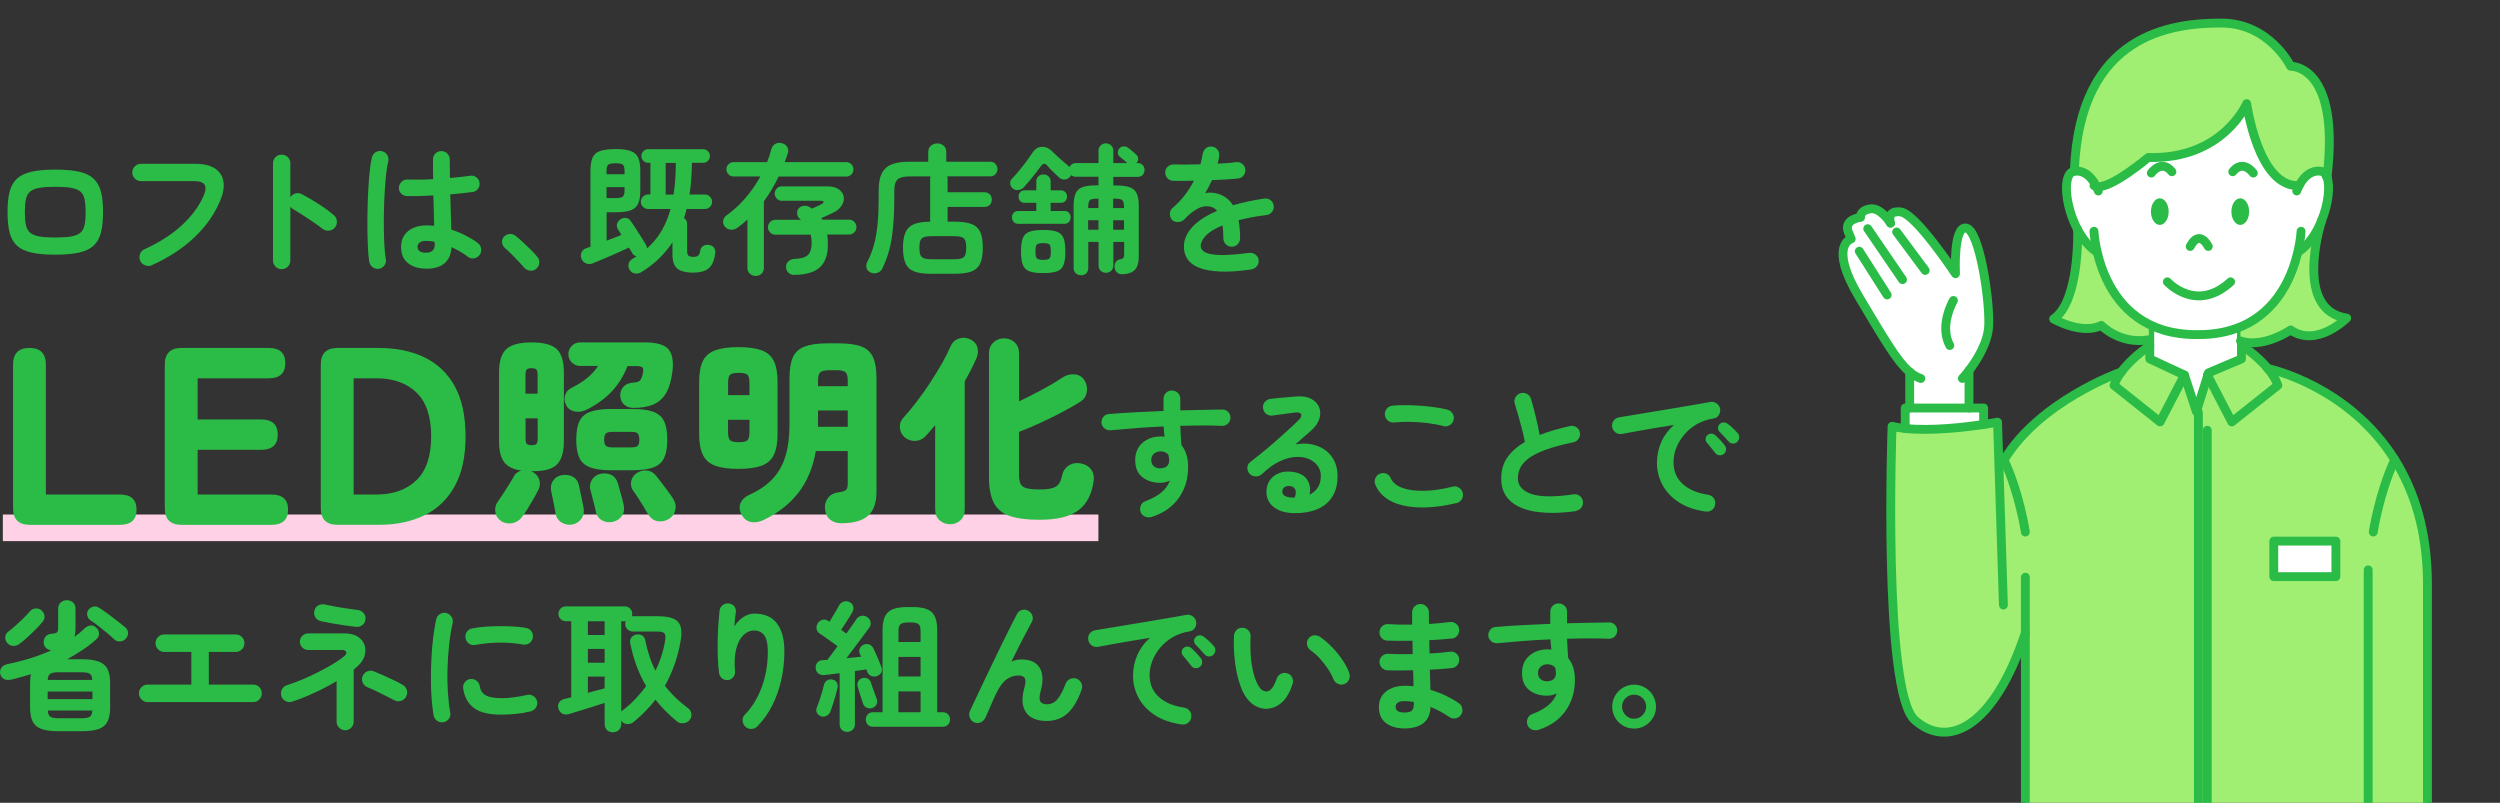 <?xml version="1.0" encoding="UTF-8"?><svg id="_レイヤー_2" xmlns="http://www.w3.org/2000/svg" xmlns:xlink="http://www.w3.org/1999/xlink" viewBox="0 0 563.64 181"><rect x="0" y="0" width="563.64" height="181" fill="#333333" stroke="none"/><defs><style>.cls-1,.cls-2{fill:none;}.cls-3{clip-path:url(#clippath);}.cls-4{fill:#fff;}.cls-5{fill:#ffd1e7;}.cls-6{fill:#a0ef73;}.cls-7{fill:#2bbc47;}.cls-2{stroke:#2bbc47;stroke-linecap:round;stroke-linejoin:round;stroke-width:2px;}</style><clipPath id="clippath"><rect class="cls-1" x="405.64" width="158" height="181"/></clipPath></defs><g id="_文字"><g class="cls-3"><path class="cls-6" d="m533.92,215.18h-38.73v-122.37l2.54-8.14,5.44,10.46,10.39-8.26c-.46-1.34-1.3-2.62-2.25-3.78.58.12,18.25,4,28.61,20.55,4.32,6.9,7.37,16.01,7.37,27.98v83.56h-13.37Z"/><path class="cls-6" d="m513.56,86.87l-10.39,8.26-5.44-10.46.19-.61,7.43-3.14v-2.97h.14s3.33,2.15,5.81,5.14h0c.95,1.16,1.79,2.44,2.25,3.78Z"/><path class="cls-4" d="m497.73,84.67l-2.54,8.14-2.69-8.25-7.82-3.64v-8.48c2.73,1.24,6.02,2,10,2h.51c2.76,0,5.2-.36,7.34-1,1-.3,1.93-.66,2.81-1.07h.01v8.55l-7.43,3.14-.19.61Z"/><path class="cls-6" d="m451.82,103.71c7.99-13.23,25.86-19.64,26.44-19.84-.69.94-1.28,1.95-1.64,3l10.38,8.26,5.5-10.57,2.69,8.25v122.37h-38.56v-72.49c-7.26,21.79-17.67,26.09-24.93,19.65-7.27-6.44-5.12-66.22-5.12-66.22.91.22,1.9.37,2.96.48,5.85.62,13.47-.28,17.68-.9,1.93-.28,3.14-.51,3.14-.51l.31,9.81h.42c.23-.44.48-.87.73-1.29Z"/><path class="cls-6" d="m492.5,84.56l-5.5,10.57-10.38-8.26c.36-1.05.95-2.06,1.64-3h.01c2.5-3.4,6.41-5.92,6.41-5.92v2.97l7.82,3.64Z"/><path class="cls-4" d="m443.92,83.53v8.46h-13.37v-8.12c-2.91-2.45-5.86-7.63-11.36-16.82-7.04-11.78-1.82-13.18-1.82-13.18l-.71-1.68c-.94-2.78,2.82-3.19,2.82-3.19,0,0-.32-1.46,2.11-1.9,2.28-.41,4.39,2.8,4.63,3.18-.1-.33-.86-2.9,2.33-2.49,3.41.44,12.33,13.92,12.33,13.92,0,0-.55-10.84,2.42-10.29s5.29,15.96,5.07,21.91c-.15,3.96-2.74,7.97-4.45,10.2Z"/><path class="cls-4" d="m447.22,91.99v3.71c-4.21.62-11.83,1.52-17.68.9v-4.61h17.68Z"/><polyline class="cls-2" points="484.68 72.38 484.68 72.44 484.68 77.95 484.68 80.92 492.5 84.56 495.19 92.81 497.73 84.67 497.92 84.06 505.35 80.92 505.35 77.95 505.35 72.38"/><path class="cls-2" d="m426.24,50.32s0-.01-.02-.04c-.24-.38-2.35-3.59-4.63-3.18-2.43.44-2.11,1.9-2.11,1.9,0,0-3.76.41-2.82,3.19l.71,1.68s-5.22,1.4,1.82,13.18c5.5,9.19,8.45,14.37,11.36,16.82.82.69,1.64,1.17,2.51,1.46"/><path class="cls-2" d="m442.42,85.33s.64-.68,1.5-1.8c1.71-2.23,4.3-6.24,4.45-10.2.22-5.95-2.1-21.36-5.07-21.91s-2.42,10.29-2.42,10.29c0,0-8.92-13.48-12.33-13.92-3.19-.41-2.43,2.16-2.33,2.49"/><path class="cls-2" d="m440.41,67.74s-3.3,5.62-.82,10.16"/><line class="cls-2" x1="427.61" y1="52.3" x2="434.05" y2="60.97"/><line class="cls-2" x1="421.09" y1="51.56" x2="428.93" y2="63.04"/><line class="cls-2" x1="419.19" y1="56.64" x2="425.47" y2="66.5"/><path class="cls-2" d="m478.26,83.87c-.69.94-1.28,1.95-1.64,3l10.38,8.26,5.5-10.57"/><path class="cls-2" d="m484.68,77.95s-3.91,2.52-6.41,5.91"/><path class="cls-2" d="m511.31,83.09c.95,1.16,1.79,2.44,2.25,3.78l-10.39,8.26-5.44-10.46-.06-.11"/><path class="cls-2" d="m505.49,77.95s3.33,2.15,5.81,5.14"/><path class="cls-2" d="m478.27,83.86h-.01c-.58.21-18.45,6.62-26.44,19.85-.25.42-.5.85-.73,1.28"/><path class="cls-2" d="m451.68,136.41l-1.01-31.41-.31-9.81s-1.21.23-3.14.51c-4.21.62-11.83,1.52-17.68.9-1.06-.11-2.05-.26-2.96-.48,0,0-2.15,59.78,5.12,66.22,7.26,6.44,17.67,2.14,24.93-19.65"/><line class="cls-2" x1="533.92" y1="215.18" x2="533.92" y2="128.48"/><polyline class="cls-2" points="456.63 130.13 456.63 142.69 456.63 215.18 495.19 215.18 531.61 215.18"/><path class="cls-2" d="m511.3,83.09h0c.58.12,18.25,4,28.61,20.55,4.32,6.9,7.37,16.01,7.37,27.98v83.56h-15.68"/><polyline class="cls-2" points="429.54 96.6 429.54 91.99 430.55 91.99 443.92 91.99 447.22 91.99 447.22 95.7"/><line class="cls-2" x1="443.92" y1="83.53" x2="443.92" y2="91.99"/><polyline class="cls-2" points="430.55 83.86 430.55 83.87 430.55 91.99"/><line class="cls-2" x1="495.64" y1="93" x2="495.64" y2="215"/><line class="cls-2" x1="497.64" y1="211" x2="497.64" y2="97"/><path class="cls-2" d="m535.07,119.95s1.33-8.83,4.85-16.31"/><path class="cls-2" d="m456.63,119.95s-1.31-8.77-4.81-16.24c-.01-.02-.02-.05-.03-.07"/><rect class="cls-4" x="512.59" y="122.15" width="14.13" height="8.26"/><rect class="cls-2" x="512.64" y="122" width="14" height="8"/><path class="cls-6" d="m516.44,14.94s11.25-.48,8.2,25.03c-.29-.78-.77-1.28-1.44-1.37-1.07-.14-1.96.16-2.7.66-.72.49-1.28,1.17-1.71,1.82-.17.26-.32.51-.44.75-9.23.54-11.82-18.47-11.82-18.47,0,0-5.33,12.64-22.19,12.14,0,0-8.47,7.18-11.69,6.56-.14-.29-.33-.63-.55-.98-.4-.6-.91-1.23-1.56-1.71-.52-.39-1.13-.68-1.83-.77-.33-.04-.67-.05-1.03,0,1.11-31.25,22.34-33.4,33.15-33.4s15.61,9.74,15.61,9.74Z"/><path class="cls-4" d="m472.65,42.06c3.22.62,11.69-6.56,11.69-6.56,16.86.5,22.19-12.14,22.19-12.14,0,0,2.59,19.01,11.82,18.47.12-.24.27-.49.44-.75.43-.65.99-1.33,1.71-1.82.74-.5,1.63-.8,2.7-.66.67.09,1.15.59,1.44,1.37h0c.76,2.05.29,6.01-1.2,9.7,0,0-.01.02-.02.06-1.16,2.87-2.94,5.57-5.23,7.05l-.12-.03c-1.11,4.83-3.96,12.23-11.2,16.11-.38.2-.77.4-1.17.58-.21.1-.43.19-.65.27-2.6,1.08-5.69,1.73-9.36,1.73h-.5c-2.76,0-5.2-.36-7.34-1-1-.3-1.94-.65-2.82-1.07-.16-.07-.31-.15-.46-.23-7.64-3.77-10.6-11.43-11.76-16.38l-.1.02c-1.74-1.12-3.18-2.94-4.29-5.01h0c-2.95-5.54-3.48-12.81-.74-13.17.36-.05.7-.04,1.03,0,.7.09,1.31.38,1.83.77.65.48,1.16,1.11,1.56,1.71.22.35.41.69.55.98Z"/><path class="cls-6" d="m523.42,49.73c-.39,1.24-6.21,20.24,5.65,21.98,0,0-6.75,6.79-12.63,2.68,0,0-6.17,4.23-11.31,2.48v-2.97l-.08-.19c.22-.08.44-.17.65-.27.4-.18.79-.38,1.17-.58,7.24-3.88,10.09-11.28,11.2-16.11l.12.03c2.29-1.48,4.07-4.18,5.23-7.05Z"/><ellipse class="cls-7" cx="505.08" cy="47.71" rx="2" ry="3"/><ellipse class="cls-7" cx="486.94" cy="47.71" rx="2" ry="3"/><path class="cls-6" d="m484.57,73.14l-.11.23v3.25h-.12c-6.42,1.07-10.59-3.25-10.59-3.25-4.46,2.2-10.74-1.46-10.74-1.46,5.85-3.98,5.42-19.66,5.41-20.14,1.11,2.07,2.55,3.89,4.29,5.01l.1-.02c1.16,4.95,4.12,12.61,11.76,16.38Z"/><path class="cls-2" d="m523.42,49.73c-1.16,2.87-2.94,5.57-5.23,7.05"/><path class="cls-2" d="m524.64,39.98c.76,2.04.29,6-1.2,9.69"/><path class="cls-2" d="m517.81,43.06s.17-.53.54-1.23c.12-.24.27-.49.44-.75.43-.65.99-1.33,1.71-1.82.74-.5,1.63-.8,2.7-.66.67.09,1.15.59,1.44,1.37"/><path class="cls-2" d="m518.79,52.14s-.08,1.9-.72,4.61c-1.11,4.83-3.96,12.23-11.2,16.11-.38.2-.77.4-1.17.58-.21.1-.43.19-.65.27-2.6,1.08-5.69,1.73-9.36,1.73"/><path class="cls-2" d="m468.42,51.77c1.11,2.07,2.55,3.89,4.29,5.01"/><path class="cls-2" d="m473.08,43.06s-.14-.42-.43-1c-.14-.29-.33-.63-.55-.98-.4-.6-.91-1.23-1.56-1.71-.52-.39-1.13-.68-1.83-.77-.33-.04-.67-.05-1.03,0-2.74.36-2.21,7.63.74,13.16"/><path class="cls-2" d="m472.1,52.14s.07,1.9.71,4.61h0c1.16,4.96,4.12,12.62,11.76,16.39.15.08.3.16.46.23.88.42,1.82.77,2.82,1.07,2.14.64,4.58,1,7.34,1"/><path class="cls-2" d="m508.02,39.02s-2.28-3.24-4.64-.3"/><path class="cls-2" d="m485.03,39.02s2.28-3.24,4.64-.3"/><path class="cls-2" d="m497.87,55.57s-1.97-4.04-4.08,0"/><path class="cls-2" d="m524.64,39.98h0c3.05-25.52-8.2-25.04-8.2-25.04,0,0-4.79-9.74-15.61-9.74s-32.04,2.15-33.15,33.4"/><path class="cls-2" d="m523.44,49.67s-.01.02-.02.06c-.39,1.24-6.21,20.24,5.65,21.98,0,0-6.75,6.79-12.63,2.68,0,0-6.17,4.23-11.31,2.48"/><path class="cls-2" d="m468.42,51.76h0c.01.49.44,16.17-5.41,20.15,0,0,6.28,3.66,10.74,1.46,0,0,4.17,4.32,10.59,3.25"/><path class="cls-2" d="m518.35,41.83c-9.23.54-11.82-18.47-11.82-18.47,0,0-5.33,12.64-22.19,12.14,0,0-8.47,7.18-11.69,6.56-.21-.04-.39-.11-.55-.22"/><path class="cls-2" d="m488.64,63.54s6.47,7.14,14.26,0"/></g><rect class="cls-5" x=".64" y="116" width="247" height="6"/><path class="cls-7" d="m12.46,57.42c-2.18,0-3.97-.16-5.38-.48-1.41-.32-2.5-.85-3.29-1.59-.78-.74-1.33-1.73-1.63-2.95-.31-1.23-.46-2.75-.46-4.57s.15-3.34.46-4.57c.31-1.23.85-2.21,1.63-2.95.78-.74,1.88-1.27,3.29-1.59,1.41-.32,3.2-.48,5.38-.48s4,.16,5.4.48c1.4.32,2.49.85,3.27,1.59.78.74,1.33,1.73,1.64,2.95.31,1.23.46,2.75.46,4.57s-.15,3.34-.46,4.57c-.31,1.23-.85,2.21-1.64,2.95-.78.74-1.87,1.27-3.27,1.59-1.4.32-3.2.48-5.4.48Zm0-3.87c1.5,0,2.7-.08,3.6-.24.9-.16,1.59-.44,2.06-.84.48-.4.79-.98.95-1.73.16-.75.24-1.72.24-2.91s-.08-2.15-.24-2.91c-.16-.75-.48-1.33-.95-1.73-.48-.4-1.16-.68-2.06-.84-.9-.16-2.1-.24-3.6-.24s-2.68.08-3.59.24-1.6.44-2.08.84c-.48.4-.79.98-.95,1.73-.16.75-.24,1.72-.24,2.91s.08,2.15.24,2.91c.16.75.48,1.33.95,1.73.48.4,1.17.68,2.08.84s2.11.24,3.59.24Z"/><path class="cls-7" d="m34.24,59.8c-.49.21-.99.22-1.51.02-.52-.2-.89-.54-1.13-1.03-.21-.49-.22-.99-.03-1.51.19-.52.53-.88,1.02-1.1,3.32-1.5,6.12-3.29,8.38-5.37,2.26-2.07,3.93-4.33,4.98-6.76.44-1.04.51-1.83.19-2.38-.32-.55-1.1-.83-2.35-.83h-12c-.53,0-.99-.19-1.38-.57-.39-.38-.59-.84-.59-1.37s.2-1.02.59-1.4c.39-.38.85-.57,1.38-.57h12.19c1.93,0,3.42.35,4.49,1.06,1.07.71,1.7,1.69,1.91,2.95s-.06,2.73-.78,4.4c-1.25,2.98-3.18,5.72-5.79,8.19-2.62,2.48-5.81,4.56-9.57,6.25Z"/><path class="cls-7" d="m63.49,60.69c-.53,0-.98-.19-1.37-.57-.38-.38-.57-.84-.57-1.37v-21.94c0-.55.19-1.01.57-1.38.38-.37.84-.56,1.37-.56s1.02.19,1.4.56c.38.37.57.83.57,1.38v7.65c.27-.42.66-.7,1.14-.84.49-.14.96-.09,1.43.14,1.25.66,2.52,1.41,3.83,2.25s2.43,1.67,3.38,2.48c.42.34.66.79.71,1.35.05.56-.1,1.05-.46,1.48-.34.4-.78.63-1.33.68-.55.05-1.04-.09-1.46-.43-.59-.47-1.28-.96-2.05-1.49-.77-.53-1.55-1.04-2.32-1.54-.77-.5-1.48-.93-2.11-1.29-.34-.19-.59-.42-.76-.7v12.19c0,.53-.19.98-.57,1.37-.38.38-.85.57-1.4.57Z"/><path class="cls-7" d="m85.48,60.59c-.53.08-1.01-.02-1.43-.32-.42-.3-.69-.7-.79-1.21-.13-.7-.22-1.65-.29-2.86-.06-1.21-.11-2.56-.13-4.06-.02-1.5-.02-3.06.02-4.68.03-1.62.09-3.2.17-4.73.08-1.53.2-2.93.33-4.19s.3-2.28.49-3.06c.13-.51.41-.9.86-1.17.44-.27.92-.35,1.43-.22s.9.41,1.17.86.35.92.22,1.43c-.19.78-.35,1.77-.48,2.95s-.23,2.48-.32,3.89c-.08,1.41-.14,2.85-.17,4.33-.03,1.48-.04,2.92-.02,4.3.02,1.39.07,2.65.14,3.78.07,1.13.17,2.06.3,2.78.11.51,0,.97-.3,1.4s-.71.69-1.22.79Zm10.57-.03c-1.69,0-3.05-.42-4.08-1.25-1.03-.84-1.54-2.04-1.54-3.6s.51-2.69,1.54-3.57c1.03-.88,2.44-1.32,4.24-1.32.55,0,1.11.03,1.68.1-.02-.99-.05-2.08-.08-3.25-.03-1.17-.07-2.38-.11-3.6-1.12.06-2.21.11-3.25.13-1.05.02-1.95.02-2.71,0-.53-.02-.97-.22-1.32-.59-.35-.37-.51-.82-.49-1.35.04-.51.25-.94.62-1.29.37-.35.81-.51,1.32-.49.74.02,1.61.03,2.62.02,1-.01,2.06-.05,3.16-.11-.02-.8-.03-1.58-.03-2.32v-2.1c0-.53.18-.98.54-1.35.36-.37.8-.56,1.33-.56s1,.19,1.37.56c.36.37.54.82.54,1.35,0,.66,0,1.33.02,2.03,0,.7.02,1.41.02,2.13.93-.08,1.78-.17,2.56-.25.77-.08,1.42-.17,1.95-.25.51-.11.97,0,1.4.3.42.31.68.71.76,1.22.08.51-.03.97-.33,1.4s-.71.67-1.22.73c-.59.08-1.33.17-2.21.27-.88.1-1.83.19-2.84.27.04,1.48.08,2.91.13,4.29.04,1.38.07,2.59.1,3.65,1.16.38,2.26.84,3.29,1.37,1.03.53,1.92,1.08,2.68,1.65.42.32.68.74.76,1.25.08.52-.02.99-.32,1.41-.3.42-.7.69-1.22.79-.52.11-.99,0-1.41-.32-.53-.4-1.11-.79-1.75-1.17-.64-.38-1.29-.72-1.97-1.02-.21,3.24-2.12,4.86-5.72,4.86Zm0-3.59c1.31,0,1.97-.62,1.97-1.87,0-.06,0-.15-.02-.25-.01-.11-.02-.22-.02-.35-.63-.13-1.28-.19-1.94-.19s-1.14.13-1.44.38c-.31.25-.46.58-.46.98s.15.72.45.95c.3.23.78.35,1.46.35Z"/><path class="cls-7" d="m120.91,60.59c-.4.34-.87.48-1.4.43-.53-.05-.97-.28-1.33-.68-.32-.38-.74-.85-1.27-1.41-.53-.56-1.08-1.12-1.64-1.68-.56-.56-1.05-1.02-1.48-1.38-.34-.32-.54-.72-.59-1.22-.05-.5.09-.93.43-1.29.36-.36.78-.56,1.25-.6.48-.04.92.08,1.32.38.46.36,1.01.83,1.63,1.4.62.57,1.24,1.16,1.84,1.76.6.6,1.08,1.13,1.44,1.57.36.4.52.87.48,1.4-.04.53-.28.97-.7,1.33Z"/><path class="cls-7" d="m156.34,61.48c-1.61,0-2.8-.29-3.57-.87-.77-.58-1.16-1.66-1.16-3.22v-2.76c-1.71,2.62-4,4.84-6.86,6.64-.47.3-.95.43-1.46.4-.51-.03-.94-.29-1.3-.78-.28-.4-.37-.86-.27-1.37.1-.51.4-.9.9-1.17.15-.11.3-.2.45-.29.15-.08.3-.17.44-.25-.47-.15-.8-.42-1.02-.83-.08-.15-.19-.32-.3-.52-.12-.2-.25-.42-.4-.65-.53.25-1.15.55-1.87.87-.72.33-1.47.66-2.25,1-.78.34-1.54.66-2.25.95-.72.3-1.33.55-1.84.76-.49.19-.97.19-1.44,0-.48-.19-.83-.55-1.06-1.08-.19-.51-.17-.99.05-1.44.22-.45.59-.77,1.1-.94.28-.11.57-.2.89-.29v-17.08c0-1.31.16-2.32.48-3.03.32-.71.89-1.21,1.71-1.49.83-.29,1.99-.43,3.49-.43s2.56.14,3.37.43c.8.29,1.37.78,1.7,1.49.33.71.49,1.72.49,3.03v4.38c0,1.25-.16,2.23-.48,2.95-.32.72-.88,1.23-1.68,1.52-.81.3-1.93.44-3.37.44h-2.06v6.41c.61-.23,1.21-.46,1.78-.68.57-.22,1.09-.43,1.56-.62-.15-.23-.29-.46-.41-.67-.13-.21-.24-.39-.35-.54-.25-.4-.33-.81-.24-1.24.1-.42.34-.77.75-1.05.42-.27.85-.38,1.29-.32s.79.3,1.06.7c.19.25.44.62.76,1.11.32.49.65,1.01,1,1.56.35.55.68,1.06.98,1.54.31.48.53.85.68,1.13.08.15.14.29.17.43.03.14.06.27.08.4,1.35-1.21,2.46-2.56,3.32-4.05.86-1.49,1.52-3.11,1.98-4.84h-5.05c-.44,0-.83-.16-1.16-.48s-.49-.7-.49-1.14.16-.86.49-1.17.71-.48,1.16-.48h.51v-7.14h-.48c-.42,0-.79-.15-1.1-.44-.31-.3-.46-.66-.46-1.08s.15-.79.46-1.1c.31-.31.67-.46,1.1-.46h12.35c.42,0,.79.15,1.09.46.31.31.46.67.46,1.1s-.15.78-.46,1.08c-.31.3-.67.44-1.09.44h-2.51c-.02,1.29-.08,2.53-.16,3.71s-.21,2.33-.38,3.43h3.43c.46,0,.86.16,1.17.48.32.32.48.71.48,1.17s-.16.83-.48,1.14c-.32.32-.71.48-1.17.48h-4.1c-.15.66-.34,1.33-.57,2.03.46.3.7.75.7,1.37v6.19c0,.47.11.78.32.95.21.17.59.25,1.14.25.47,0,.81-.1,1.03-.29.22-.19.39-.6.49-1.24.08-.42.33-.75.75-.98.41-.23.88-.27,1.41-.13.47.11.8.34,1,.71.2.37.26.8.17,1.29-.23,1.59-.75,2.68-1.54,3.29-.79.6-1.91.9-3.35.9Zm-19.59-22.19h4.06v-.73c0-.74-.13-1.22-.38-1.43-.25-.21-.8-.32-1.65-.32s-1.4.11-1.65.32c-.25.21-.38.69-.38,1.43v.73Zm0,5.37h2.06c.85,0,1.39-.12,1.64-.36.24-.24.36-.69.36-1.35v-.76h-4.06v2.48Zm13.33-.79h1.78c.17-1.12.3-2.28.38-3.46.08-1.19.13-2.41.13-3.68h-2.29v7.14Z"/><path class="cls-7" d="m170.35,62.21c-.51,0-.94-.17-1.3-.51-.36-.34-.54-.78-.54-1.33v-10.89c-.34.34-.7.66-1.08.97-.38.31-.77.61-1.17.9-.45.32-.93.47-1.46.44s-.98-.25-1.37-.7c-.34-.4-.47-.85-.38-1.35.08-.5.36-.92.83-1.25,1.57-1.12,2.99-2.43,4.25-3.92s2.37-3.08,3.3-4.78h-6.07c-.42,0-.79-.16-1.11-.48s-.48-.7-.48-1.14.16-.83.48-1.14.69-.48,1.11-.48h7.59c.38-.93.7-1.9.95-2.92.17-.57.49-.98.95-1.22.47-.24.96-.28,1.49-.11.53.15.92.43,1.16.86.24.42.28.89.11,1.4-.11.34-.22.67-.33,1-.12.33-.24.66-.37,1h13.91c.44,0,.82.16,1.13.48.31.32.46.7.46,1.14s-.15.83-.46,1.14c-.31.32-.68.48-1.13.48h-15.27c-.97,2.03-2.08,3.9-3.33,5.59v14.99c0,.55-.18.99-.54,1.33-.36.34-.8.51-1.33.51Zm8.73-.22c-.53,0-.97-.17-1.33-.52-.36-.35-.54-.79-.54-1.32,0-.47.18-.87.54-1.22.36-.35.81-.53,1.37-.56,1.4-.04,2.39-.32,2.98-.84.59-.52.89-1.46.89-2.81,0-.34-.02-.66-.06-.95-.04-.3-.1-.58-.16-.86h-7.94c-.46,0-.86-.16-1.19-.49s-.49-.73-.49-1.19.16-.86.49-1.19.73-.49,1.19-.49h5.75s-.1-.09-.16-.14c-.06-.05-.12-.1-.16-.14-.3-.25-.48-.61-.54-1.06-.06-.46.04-.85.32-1.19.3-.36.68-.57,1.16-.62.48-.05.93.05,1.35.3.11.06.2.12.29.17.08.05.17.11.25.17.38-.17.77-.35,1.16-.54s.71-.35.97-.48c.32-.17.47-.34.45-.51-.02-.17-.21-.25-.57-.25h-8.89c-.42,0-.79-.16-1.09-.49-.31-.33-.46-.7-.46-1.13s.15-.8.46-1.13c.31-.33.67-.49,1.09-.49h10.26c1.14,0,2.03.23,2.67.68.63.46,1,1.03,1.09,1.71.1.69-.09,1.38-.56,2.06-.47.69-1.23,1.25-2.29,1.7-.4.19-.78.37-1.13.52-.35.16-.7.32-1.06.49.04.06.08.12.11.17.03.05.06.11.08.17h6.03c.47,0,.86.16,1.19.49s.49.73.49,1.19-.16.86-.49,1.19-.73.49-1.19.49h-4.92c.06.34.11.7.13,1.08.02.38.03.78.03,1.21,0,2.33-.62,4.04-1.86,5.14-1.24,1.1-3.14,1.65-5.7,1.65Z"/><path class="cls-7" d="m209.87,61.73c-1.57,0-2.81-.17-3.73-.52s-1.58-.95-1.97-1.81c-.39-.86-.59-2.04-.59-3.54s.2-2.68.59-3.52c.39-.85,1.03-1.45,1.92-1.81.89-.36,2.1-.54,3.62-.54v-9.68c0-.11,0-.2.02-.29.01-.08.03-.17.05-.25h-4.67c-1.31,0-2.22.23-2.73.68-.51.46-.76,1.31-.76,2.56v1.81c0,3.26-.18,6.14-.54,8.65-.36,2.51-1.08,4.86-2.16,7.06-.23.49-.6.81-1.11.98-.51.17-1.01.15-1.49-.06-.51-.21-.83-.56-.95-1.03-.13-.48-.07-.94.16-1.38.66-1.25,1.17-2.57,1.54-3.95.37-1.39.63-2.93.79-4.62.16-1.69.24-3.6.24-5.72v-1.78c0-1.59.22-2.86.67-3.81.44-.95,1.17-1.64,2.17-2.06,1.01-.42,2.33-.64,3.99-.64h4.35v-2.19c0-.61.21-1.09.62-1.43.41-.34.88-.51,1.41-.51s1.03.17,1.43.51c.4.34.6.82.6,1.43v2.19h9.88c.51,0,.91.16,1.21.49.3.33.45.71.45,1.16s-.15.83-.45,1.16c-.3.33-.7.49-1.21.49h-9.65c.02.08.04.17.05.25,0,.08.02.18.02.29v3.05h8.32c.51,0,.91.16,1.21.48.3.32.44.71.44,1.17s-.15.86-.44,1.17c-.3.32-.7.48-1.21.48h-8.32v3.33h1.65c1.57,0,2.81.17,3.73.52s1.58.95,1.97,1.79c.39.85.59,2.03.59,3.56s-.2,2.68-.59,3.54c-.39.86-1.05,1.46-1.97,1.81s-2.17.52-3.73.52h-5.4Zm.38-3.27h4.64c.8,0,1.42-.06,1.84-.19s.71-.38.87-.75c.16-.37.24-.93.24-1.67s-.08-1.3-.24-1.67c-.16-.37-.45-.62-.87-.75s-1.04-.19-1.84-.19h-4.64c-.78,0-1.39.06-1.83.19-.43.13-.73.38-.89.75-.16.37-.24.93-.24,1.67s.08,1.3.24,1.67c.16.37.45.62.89.75.43.13,1.04.19,1.83.19Z"/><path class="cls-7" d="m243.71,62.05c-.47,0-.86-.15-1.17-.44-.32-.3-.48-.7-.48-1.21v-13.91c0-1.25.15-2.21.45-2.89.3-.68.82-1.15,1.57-1.41.75-.26,1.78-.4,3.1-.4h.48v-1.94h-5.11c-.47,0-.83-.13-1.08-.38-.06.15-.15.29-.25.41-.3.36-.69.56-1.17.59-.49.03-.91-.12-1.27-.46-.34-.32-.78-.73-1.32-1.25-.54-.52-.96-.96-1.25-1.32-.28-.34-.54-.51-.78-.52-.24-.01-.49.16-.75.52-.3.42-.68.94-1.14,1.54s-.95,1.2-1.44,1.79c-.5.59-.94,1.09-1.32,1.49-.34.34-.76.54-1.25.59-.5.05-.93-.09-1.29-.43-.3-.3-.46-.65-.49-1.06-.03-.41.1-.77.4-1.06.49-.51,1.02-1.11,1.6-1.81.58-.7,1.14-1.41,1.68-2.14.54-.73,1-1.38,1.38-1.95.55-.85,1.25-1.28,2.1-1.3.85-.02,1.63.33,2.35,1.05.32.32.71.69,1.17,1.13.47.43.94.86,1.43,1.27.49.41.89.76,1.21,1.03l.06.06c.13-.25.31-.47.56-.63.24-.17.53-.25.87-.25h5.11v-2.79c0-.49.16-.88.49-1.19.33-.31.71-.46,1.16-.46s.86.15,1.19.46c.33.31.49.7.49,1.19v2.79h3.14c-.21-.21-.49-.46-.83-.75-.34-.29-.62-.51-.86-.68-.28-.23-.42-.53-.43-.89-.01-.36.1-.68.33-.95.25-.3.57-.46.95-.48.38-.02.73.08,1.05.32.23.15.53.39.91.73.37.34.66.59.87.76.3.25.46.57.48.94.02.37-.12.7-.41,1h.29c.49,0,.87.15,1.14.46.28.31.41.67.41,1.1s-.14.79-.41,1.1c-.28.31-.66.46-1.14.46h-5.49v1.94h.6c1.31,0,2.34.13,3.1.4.75.26,1.28.74,1.59,1.41.31.68.46,1.64.46,2.89v11.27c0,1.42-.3,2.43-.89,3.05-.59.61-1.5.94-2.73.98-.57.02-1.01-.11-1.32-.4-.31-.29-.48-.67-.52-1.16-.02-.47.06-.86.25-1.17.19-.32.5-.52.92-.6.45-.08.72-.21.83-.37.11-.16.16-.42.16-.78v-2.79h-2.44v5.3c0,.51-.17.91-.49,1.21-.33.3-.73.44-1.19.44s-.83-.15-1.16-.44c-.33-.3-.49-.7-.49-1.21v-5.3h-2.32v5.87c0,.51-.16.91-.48,1.21-.32.3-.7.44-1.14.44Zm-14.13-11.59c-.44,0-.79-.14-1.05-.43-.25-.29-.38-.63-.38-1.03s.13-.74.38-1.02c.25-.27.6-.41,1.05-.41h4.06v-1.84h-2.6c-.44,0-.79-.14-1.03-.41-.24-.27-.37-.61-.37-1.02,0-.38.12-.71.37-.98.24-.27.59-.41,1.03-.41h2.6v-1.97c0-.49.15-.88.46-1.17.31-.3.69-.44,1.16-.44s.83.15,1.14.44c.32.3.48.69.48,1.17v1.97h2.29c.42,0,.76.14,1.02.41.25.28.38.6.38.98,0,.4-.13.74-.38,1.02-.25.28-.59.41-1.02.41h-2.29v1.84h3.08c.45,0,.79.14,1.05.41.25.28.38.61.38,1.02s-.13.75-.38,1.03c-.25.29-.6.43-1.05.43h-10.38Zm5.62,11.11c-1.36,0-2.39-.13-3.11-.4s-1.22-.75-1.49-1.46c-.28-.71-.41-1.71-.41-3s.14-2.32.41-3.02c.27-.7.77-1.18,1.49-1.44.72-.26,1.76-.4,3.11-.4s2.39.13,3.11.4c.72.27,1.21.75,1.48,1.44.26.7.4,1.7.4,3.02s-.13,2.29-.4,3c-.27.71-.76,1.2-1.48,1.46-.72.26-1.76.4-3.11.4Zm0-2.98c.76,0,1.24-.12,1.43-.35.19-.23.29-.74.29-1.52s-.09-1.32-.29-1.56c-.19-.23-.67-.35-1.43-.35s-1.24.12-1.45.35c-.2.23-.3.75-.3,1.56s.1,1.29.3,1.52c.2.23.68.35,1.45.35Zm10.13-11.68h2.32v-2.13h-.22c-.89,0-1.46.12-1.71.35-.25.23-.38.78-.38,1.65v.13Zm0,4.89h2.32v-2.16h-2.32v2.16Zm5.65-4.89h2.44v-.13c0-.87-.13-1.42-.4-1.65-.27-.23-.84-.35-1.73-.35h-.32v2.13Zm0,4.89h2.44v-2.16h-2.44v2.16Z"/><path class="cls-7" d="m282.13,60.75c-2.84.4-5.23.56-7.18.46s-3.51-.39-4.68-.87c-1.17-.49-2.03-1.14-2.56-1.95-.53-.81-.79-1.74-.79-2.78,0-1.59.64-3.07,1.92-4.45,1.28-1.38,3.14-2.58,5.57-3.62-.34-.42-.75-.71-1.24-.86-1.06-.32-2.1-.2-3.13.35-1.03.55-2.03,1.35-3,2.41-.36.38-.83.59-1.41.62-.58.03-1.05-.14-1.41-.52-.34-.4-.49-.87-.46-1.4.03-.53.25-.96.65-1.3,1.04-.89,1.95-1.85,2.75-2.89.79-1.04,1.47-2.11,2.02-3.21-.91.02-1.76.04-2.56.05-.79.01-1.48,0-2.05-.02-.53,0-.97-.19-1.33-.56-.36-.37-.54-.82-.54-1.35.02-.53.22-.96.6-1.3.38-.34.84-.5,1.37-.48.74.02,1.63.03,2.68.02,1.05-.01,2.14-.03,3.29-.05.11-.4.2-.79.29-1.17s.16-.76.22-1.14c.08-.53.32-.96.7-1.29.38-.33.84-.46,1.37-.4s.95.3,1.27.7c.32.4.44.87.38,1.4-.02.28-.06.56-.13.86-.06.3-.14.59-.22.89.8-.04,1.56-.09,2.25-.14.7-.05,1.32-.12,1.87-.21.53-.06,1,.06,1.41.37.41.31.65.73.71,1.25.06.53-.07,1-.4,1.4-.33.4-.75.62-1.25.67-.78.08-1.68.16-2.7.22s-2.07.12-3.17.16c-.47,1.04-.97,2.01-1.52,2.92.51-.11,1-.14,1.46-.11.46.03.91.11,1.33.24.64.17,1.25.46,1.86.87.6.41,1.14.99,1.6,1.73,1.04-.3,2.14-.57,3.32-.83s2.42-.48,3.73-.67c.51-.08.97.03,1.4.33.42.31.67.73.73,1.25.08.53-.03,1-.35,1.4-.32.4-.74.65-1.27.73-1.23.15-2.36.32-3.4.52s-2,.42-2.89.65c.11.57.19,1.2.25,1.87.06.68.1,1.41.1,2.19,0,.53-.19.98-.56,1.35-.37.37-.82.56-1.35.56s-.97-.19-1.33-.56c-.36-.37-.54-.82-.54-1.35,0-1.08-.06-2.04-.19-2.89-1.74.72-2.99,1.49-3.76,2.3-.77.82-1.16,1.6-1.16,2.37,0,.57.34,1.04,1.02,1.4.68.36,1.81.56,3.4.6,1.59.04,3.76-.12,6.51-.48.51-.06.97.06,1.4.37.42.31.67.73.73,1.25.06.51-.06.96-.38,1.37-.32.4-.73.65-1.24.73Z"/><path class="cls-7" d="m6.7,118.32c-2.51,0-3.76-1.25-3.76-3.76v-32.35c0-2.51,1.23-3.76,3.7-3.76s3.7,1.25,3.7,3.76v29.28h16.69c2.51,0,3.76,1.14,3.76,3.42s-1.25,3.42-3.76,3.42H6.7Z"/><path class="cls-7" d="m40.91,118.32c-2.51,0-3.76-1.25-3.76-3.76v-32.35c0-2.51,1.25-3.76,3.76-3.76h19.65c2.51,0,3.76,1.14,3.76,3.42s-1.25,3.42-3.76,3.42h-16v9.28h14.3c2.51,0,3.76,1.14,3.76,3.42s-1.25,3.42-3.76,3.42h-14.3v10.08h16.63c2.51,0,3.76,1.14,3.76,3.42s-1.25,3.42-3.76,3.42h-20.28Z"/><path class="cls-7" d="m76.08,118.32c-2.51,0-3.76-1.25-3.76-3.76v-32.35c0-2.51,1.25-3.76,3.76-3.76h9.4c3.87,0,7.27.7,10.2,2.11,2.92,1.41,5.2,3.57,6.83,6.49,1.63,2.92,2.45,6.7,2.45,11.33s-.82,8.31-2.45,11.25c-1.63,2.94-3.91,5.13-6.83,6.55-2.92,1.42-6.32,2.14-10.2,2.14h-9.4Zm3.65-6.83h5.18c3.72,0,6.7-1.06,8.94-3.19,2.24-2.13,3.36-5.43,3.36-9.91s-1.12-7.83-3.36-9.94c-2.24-2.11-5.22-3.16-8.94-3.16h-5.18v26.2Z"/><path class="cls-7" d="m112.97,117.46c-.76-.52-1.19-1.2-1.3-2.05-.11-.85.05-1.58.48-2.19.3-.42.69-.99,1.16-1.71.47-.71.93-1.44,1.39-2.16s.82-1.34,1.09-1.82c.18-.39.42-.71.73-.93.3-.23.64-.4,1-.52-1.82-.24-3.11-.88-3.87-1.91-.76-1.03-1.14-2.6-1.14-4.69v-15.49c0-2.52.55-4.28,1.66-5.29s3-1.5,5.67-1.5,4.59.5,5.67,1.5c1.08,1,1.62,2.76,1.62,5.29v15.49c0,2.49-.54,4.25-1.62,5.29-1.08,1.03-2.97,1.52-5.67,1.46h-.14c.06.03.11.05.16.05s.08.02.11.05c.79.4,1.32.98,1.59,1.75.27.77.21,1.56-.18,2.35-.3.61-.68,1.3-1.12,2.07-.44.77-.89,1.53-1.34,2.26-.46.73-.87,1.34-1.23,1.82-.55.73-1.27,1.18-2.17,1.37-.9.18-1.75.03-2.57-.46Zm5.51-28.71h2.73v-4.19c0-.58-.08-.98-.25-1.21-.17-.23-.54-.34-1.12-.34s-.95.11-1.12.34c-.17.23-.25.63-.25,1.21v4.19Zm1.37,11.62c.58,0,.95-.11,1.12-.32.17-.21.25-.61.25-1.18v-4.56h-2.73v4.56c0,.58.08.97.25,1.18.17.21.54.32,1.12.32Zm9.07,17.91c-.85.12-1.64-.05-2.37-.52-.73-.47-1.17-1.18-1.32-2.12-.06-.33-.15-.83-.27-1.48-.12-.65-.24-1.3-.37-1.94-.12-.64-.23-1.12-.32-1.46-.18-.91-.04-1.71.43-2.39.47-.68,1.13-1.1,1.98-1.25.91-.15,1.73-.03,2.46.36.73.4,1.2,1.08,1.41,2.05.06.3.16.78.3,1.44.14.65.27,1.31.41,1.96.14.65.24,1.15.3,1.48.18,1,.01,1.86-.5,2.57-.52.71-1.23,1.15-2.14,1.3Zm3.55-26.02c-.97.52-1.91.69-2.83.52-.91-.17-1.57-.62-1.96-1.34-.43-.79-.52-1.57-.27-2.35.24-.77.79-1.36,1.64-1.75,2.64-1.31,4.57-2.92,5.79-4.83h-4.01c-.73,0-1.36-.26-1.89-.77-.53-.52-.8-1.14-.8-1.87s.27-1.4.8-1.91c.53-.52,1.16-.77,1.89-.77h14.49c2.7,0,4.5.52,5.38,1.55.88,1.03,1.18,2.69.91,4.97-.27,2.19-.78,3.87-1.53,5.06-.75,1.19-1.72,2.01-2.92,2.48-1.2.47-2.64.71-4.31.71-.85,0-1.55-.23-2.1-.71-.55-.47-.85-1.13-.91-1.98-.03-.85.23-1.56.77-2.12.55-.56,1.29-.86,2.23-.89.58-.03,1.02-.15,1.32-.36.3-.21.56-.76.77-1.64.15-.73.13-1.2-.07-1.41-.2-.21-.69-.32-1.48-.32h-1.91c-.82,2.13-1.95,3.98-3.39,5.56-1.44,1.58-3.32,2.98-5.63,4.19Zm5.29,13.76c-1.98,0-3.54-.21-4.69-.64-1.16-.43-1.97-1.14-2.44-2.14-.47-1-.71-2.37-.71-4.1s.23-3.14.71-4.15c.47-1,1.28-1.72,2.44-2.14,1.15-.42,2.72-.64,4.69-.64h4.83c2,0,3.58.21,4.72.64,1.14.43,1.94,1.14,2.42,2.14s.71,2.39.71,4.15-.24,3.1-.71,4.1-1.28,1.72-2.42,2.14c-1.14.43-2.71.64-4.72.64h-4.83Zm.5,11.62c-.85.21-1.66.12-2.44-.27-.77-.4-1.27-1.06-1.48-2.01-.06-.33-.17-.83-.34-1.48-.17-.65-.33-1.3-.5-1.94-.17-.64-.3-1.12-.39-1.46-.21-.88-.09-1.66.37-2.35.46-.68,1.09-1.12,1.91-1.3.91-.18,1.72-.11,2.42.23.7.33,1.2.97,1.5,1.91.09.3.22.77.39,1.41.17.64.34,1.27.52,1.89.18.62.3,1.1.36,1.44.24.97.14,1.81-.32,2.53-.46.71-1.12,1.18-2,1.39Zm-.27-16.77h4.42c.67,0,1.12-.12,1.37-.36.24-.24.36-.7.36-1.37s-.12-1.17-.36-1.41-.7-.36-1.37-.36h-4.42c-.67,0-1.13.12-1.39.36-.26.24-.39.71-.39,1.41s.13,1.12.39,1.37c.26.24.72.36,1.39.36Zm12.85,16.13c-.82.49-1.68.65-2.57.5-.9-.15-1.6-.65-2.12-1.5-.24-.43-.57-.98-.98-1.66-.41-.68-.84-1.37-1.28-2.05-.44-.68-.81-1.22-1.12-1.62-.49-.7-.64-1.44-.46-2.21.18-.77.58-1.36,1.18-1.75.76-.52,1.54-.73,2.35-.64.8.09,1.48.47,2.03,1.14.33.4.75.93,1.25,1.59.5.67,1,1.34,1.5,2,.5.67.89,1.23,1.16,1.69.52.85.67,1.7.46,2.55-.21.85-.68,1.5-1.41,1.96Z"/><path class="cls-7" d="m166.46,105.71c-2.16,0-3.89-.23-5.19-.71-1.31-.47-2.24-1.28-2.8-2.44-.56-1.15-.84-2.72-.84-4.69v-11.76c0-2,.28-3.58.84-4.72.56-1.14,1.5-1.94,2.8-2.42,1.31-.47,3.04-.71,5.19-.71s3.93.24,5.22.71c1.29.47,2.22,1.28,2.78,2.42.56,1.14.84,2.71.84,4.72v11.76c0,1.98-.28,3.54-.84,4.69-.56,1.15-1.49,1.97-2.78,2.44-1.29.47-3.03.71-5.22.71Zm-2.32-16.63h4.83v-2.69c0-.94-.14-1.56-.43-1.87-.29-.3-.95-.46-1.98-.46s-1.69.15-1.98.46c-.29.3-.43.93-.43,1.87v2.69Zm2.42,10.62c1.03,0,1.69-.15,1.98-.46.29-.3.43-.93.43-1.87v-2.73h-4.83v2.73c0,.94.14,1.56.43,1.87.29.3.95.46,1.98.46Zm23.06,18.27c-1.03,0-1.88-.3-2.55-.89-.67-.59-1.03-1.47-1.09-2.62-.03-.82.22-1.57.75-2.26.53-.68,1.33-1.09,2.39-1.21.85-.12,1.4-.3,1.64-.55s.37-.74.37-1.5v-7.25h-7.2c-.64,3.68-1.92,6.77-3.85,9.3-1.93,2.52-4.53,4.59-7.81,6.2-1.06.52-2.07.68-3.01.48-.94-.2-1.64-.77-2.1-1.71-.49-.94-.54-1.81-.16-2.62.38-.8,1.04-1.4,1.98-1.8,2.13-.97,3.85-2.15,5.17-3.53,1.32-1.38,2.29-3.08,2.92-5.1.62-2.02.93-4.46.93-7.31v-10.34c0-2,.26-3.58.77-4.72.52-1.14,1.4-1.94,2.67-2.42,1.26-.47,2.97-.71,5.13-.71h2.51c2.19,0,3.9.24,5.13.71,1.23.47,2.1,1.28,2.62,2.42s.78,2.71.78,4.72v25.65c0,2.43-.63,4.21-1.89,5.35s-3.29,1.71-6.08,1.71Zm-5.19-30.9h6.7v-1.28c0-.91-.16-1.53-.48-1.85-.32-.32-1.04-.48-2.16-.48h-1.37c-1.12,0-1.85.16-2.19.48-.33.32-.5.93-.5,1.85v1.28Zm0,9.16h6.7v-3.69h-6.7v3.69Z"/><path class="cls-7" d="m214.17,118.19c-.91,0-1.69-.3-2.35-.89-.65-.59-.98-1.41-.98-2.44v-19c-.4.46-.78.9-1.14,1.32-.36.43-.71.82-1.05,1.18-.64.67-1.41,1.02-2.3,1.05-.9.03-1.69-.24-2.39-.82-.64-.55-1-1.26-1.07-2.14-.08-.88.17-1.62.75-2.23.97-1.06,1.98-2.28,3.03-3.65s2.06-2.79,3.03-4.28c.97-1.49,1.86-2.94,2.67-4.35.8-1.41,1.45-2.7,1.94-3.85.39-.88,1.01-1.47,1.85-1.75.83-.29,1.66-.25,2.48.11.88.4,1.44.99,1.69,1.78.24.79.2,1.59-.14,2.42-.36.85-.77,1.72-1.23,2.62-.46.9-.94,1.8-1.46,2.71v28.89c0,1.03-.32,1.85-.96,2.44-.64.59-1.43.89-2.37.89Zm20.28-1c-2.83,0-5.07-.28-6.74-.84-1.67-.56-2.88-1.54-3.62-2.94-.74-1.4-1.12-3.33-1.12-5.79v-27.93c0-1.03.33-1.86,1-2.48.67-.62,1.47-.93,2.42-.93s1.74.31,2.39.93c.65.62.98,1.45.98,2.48v10.8c1.79-.85,3.58-1.76,5.35-2.73,1.78-.97,3.26-1.85,4.44-2.64.85-.58,1.78-.81,2.78-.71,1,.11,1.75.58,2.23,1.44.46.79.61,1.64.46,2.55-.15.91-.62,1.63-1.41,2.14-1.25.79-2.67,1.6-4.26,2.44-1.59.84-3.22,1.63-4.88,2.39-1.66.76-3.23,1.43-4.72,2v9.71c0,.85.11,1.52.34,2,.23.49.68.82,1.37,1s1.69.27,3.03.27c1.7,0,2.89-.22,3.58-.66.68-.44,1.15-1.27,1.39-2.48.21-1,.71-1.75,1.48-2.26.77-.5,1.66-.66,2.67-.48,1.03.18,1.81.62,2.35,1.32.53.7.74,1.55.62,2.55-.4,3.04-1.54,5.27-3.44,6.7-1.9,1.43-4.79,2.14-8.68,2.14Z"/><path class="cls-7" d="m259.76,116.54c-.51.15-1,.14-1.48-.02-.48-.16-.83-.47-1.06-.94-.21-.49-.23-.98-.06-1.49.17-.51.5-.86.98-1.05,1.61-.61,2.86-1.3,3.75-2.06.89-.76,1.51-1.64,1.87-2.64-.72.34-1.43.51-2.13.51-1.67,0-3.04-.43-4.1-1.29-1.06-.86-1.59-2.12-1.59-3.79s.55-2.98,1.65-3.94c1.1-.95,2.49-1.43,4.16-1.43.15,0,.29,0,.41.02s.26.03.41.05c-.06-.36-.11-.73-.14-1.11-.03-.38-.06-.78-.08-1.21-2.12.08-4.2.21-6.24.37-2.04.16-3.94.32-5.7.49-.51.04-.96-.09-1.37-.4-.4-.31-.63-.71-.7-1.22-.04-.53.09-.99.41-1.4.32-.4.73-.61,1.24-.64,1.8-.15,3.76-.28,5.88-.4,2.12-.12,4.26-.22,6.45-.3v-2.73c0-.53.18-.97.54-1.33.36-.36.8-.54,1.33-.54s1,.18,1.37.54c.36.36.54.8.54,1.33v2.6c1.76-.04,3.44-.08,5.05-.11,1.61-.03,3.09-.06,4.45-.08.53,0,.97.19,1.32.57.35.38.51.83.49,1.33-.02.53-.22.96-.59,1.3-.37.34-.82.5-1.35.48-2.71-.11-5.83-.11-9.37,0,.02.74.06,1.48.11,2.22.05.74.1,1.45.14,2.13,1.02,1.21,1.52,2.85,1.52,4.92,0,2.65-.69,4.96-2.08,6.95-1.39,1.99-3.4,3.42-6.05,4.29Zm1.87-10.95c.61-.02,1.1-.18,1.45-.49.35-.31.52-.76.52-1.35,0-.17-.02-.36-.05-.57-.03-.21-.07-.42-.11-.63-.45-.53-1.03-.79-1.75-.79-.59,0-1.1.17-1.51.52s-.62.83-.62,1.44.2,1.08.59,1.41c.39.33.88.48,1.48.46Z"/><path class="cls-7" d="m291.69,115.69c-1.93-.04-3.45-.51-4.56-1.4s-1.65-2.11-1.6-3.65c.04-.91.3-1.7.78-2.38.48-.68,1.13-1.19,1.95-1.54.83-.35,1.77-.47,2.83-.37,1.69.15,2.88.73,3.56,1.73.68,1.01.88,2.15.6,3.45.74-.36,1.35-.88,1.83-1.57s.71-1.58.71-2.68c0-.83-.24-1.57-.71-2.24-.48-.67-1.14-1.19-2-1.56-.86-.37-1.85-.52-2.97-.46-1.12.06-2.33.4-3.62,1-1.29.6-2.61,1.56-3.97,2.87-.38.36-.86.53-1.43.52-.57-.01-1.04-.23-1.4-.65-.34-.4-.49-.86-.46-1.38.03-.52.25-.93.65-1.22,1.31-.99,2.62-2.05,3.94-3.16s2.57-2.21,3.76-3.29c1.2-1.08,2.25-2.06,3.16-2.95.57-.55.77-1,.59-1.37-.18-.36-.64-.49-1.38-.38-.72.08-1.54.19-2.46.32s-1.78.24-2.59.35c-.51.08-.97-.03-1.4-.35-.42-.32-.67-.74-.73-1.27-.08-.51.03-.97.35-1.38.32-.41.74-.66,1.27-.75.47-.06,1.05-.13,1.76-.19.71-.06,1.44-.13,2.19-.19s1.39-.12,1.92-.16c1.38-.11,2.5.07,3.37.54.87.47,1.46,1.1,1.78,1.89.32.79.33,1.66.05,2.59-.29.93-.89,1.81-1.83,2.64-.42.36-.96.83-1.6,1.4-.65.57-1.31,1.15-1.98,1.75,1.21-.23,2.38-.25,3.52-.05,1.14.2,2.16.61,3.06,1.22.9.61,1.61,1.42,2.14,2.43.53,1.01.79,2.19.79,3.54,0,1.93-.42,3.52-1.27,4.78s-2.01,2.18-3.49,2.76c-1.48.58-3.19.85-5.11.81Zm-.57-3.52h.19c.06,0,.14,0,.24.02.09.01.21,0,.33-.02.3-.7.35-1.28.16-1.75-.19-.47-.57-.74-1.14-.83-.51-.06-.93,0-1.25.21s-.51.52-.56.97c-.02.85.66,1.31,2.03,1.4Z"/><path class="cls-7" d="m328.37,113.43c-3.2.74-6.05,1.06-8.56.97-2.51-.1-4.59-.58-6.25-1.44-1.66-.87-2.82-2.1-3.48-3.68-.21-.49-.21-.97,0-1.46.21-.49.56-.83,1.05-1.02.49-.21.97-.21,1.44,0s.81.56,1,1.05c.4.91,1.23,1.61,2.48,2.1,1.25.49,2.85.73,4.81.71,1.96-.01,4.18-.32,6.65-.94.51-.13.98-.05,1.43.24.44.29.73.68.86,1.19.11.51.02.98-.25,1.43-.28.44-.67.73-1.17.86Zm-2.92-17.37c-1.14-.3-2.37-.52-3.67-.68s-2.59-.25-3.86-.27c-1.27-.02-2.46.02-3.56.13-.53.06-1-.06-1.41-.38-.41-.32-.65-.74-.71-1.27-.06-.53.06-1,.38-1.41.32-.41.74-.65,1.27-.71,1.27-.13,2.67-.16,4.19-.11s3.01.16,4.46.33c1.45.17,2.71.39,3.79.67.51.15.9.44,1.17.87.27.43.35.91.22,1.41-.11.51-.39.9-.84,1.19-.46.29-.94.36-1.45.24Z"/><path class="cls-7" d="m355.23,115.24c-3.41.47-6.37.51-8.89.14-2.52-.37-4.46-1.18-5.83-2.43-1.37-1.25-2.05-2.94-2.05-5.08,0-1.86.47-3.46,1.41-4.78.94-1.32,2.25-2.47,3.92-3.45-.15-.83-.36-1.77-.63-2.83-.28-1.06-.56-2.11-.86-3.16-.3-1.05-.56-1.93-.79-2.65-.15-.49-.09-.96.17-1.43.26-.47.64-.77,1.13-.92.53-.15,1.02-.09,1.48.17s.76.65.9,1.16c.36,1.23.71,2.56,1.06,3.98.35,1.43.64,2.8.87,4.11,1.02-.4,2.1-.77,3.24-1.1,1.14-.33,2.33-.63,3.56-.91.51-.13.98-.05,1.43.22s.72.67.83,1.17c.11.53.02,1.01-.25,1.44-.28.43-.67.7-1.17.81-2.65.55-4.79,1.14-6.45,1.76-1.65.62-2.92,1.28-3.79,1.97-.88.69-1.48,1.4-1.81,2.13s-.49,1.49-.49,2.27c0,1.67,1.02,2.85,3.05,3.54,2.03.69,5.2.71,9.49.08.53-.08,1,.04,1.41.36.41.33.65.75.71,1.25.06.53-.06,1-.38,1.41-.32.41-.74.65-1.27.71Z"/><path class="cls-7" d="m384.59,115.34c-2.5-.36-4.56-1.08-6.19-2.17-1.63-1.09-2.84-2.41-3.64-3.95-.79-1.54-1.19-3.15-1.19-4.83s.33-3.28.98-4.75,1.61-2.75,2.86-3.83c-1.27.19-2.62.41-4.06.65-1.44.24-2.83.49-4.18.73-1.34.24-2.52.46-3.54.65-.53.08-1-.03-1.41-.35-.41-.32-.66-.73-.75-1.24-.08-.53.03-1,.33-1.41.31-.41.72-.66,1.25-.75.68-.11,1.54-.25,2.6-.43,1.06-.18,2.24-.38,3.56-.59,1.31-.21,2.66-.43,4.03-.67,1.38-.23,2.73-.46,4.05-.68,1.32-.22,2.54-.43,3.64-.62s2-.35,2.7-.48c.49-.08.95.02,1.38.32.43.3.69.69.78,1.17.11.51.03.98-.24,1.43-.27.44-.65.71-1.16.79-1.48.23-2.78.68-3.91,1.35-1.12.67-2.07,1.47-2.84,2.41-.77.94-1.36,1.94-1.75,2.98-.39,1.05-.59,2.08-.59,3.1,0,2.05.7,3.71,2.1,4.97,1.4,1.26,3.3,2.06,5.71,2.4.51.08.92.34,1.24.76.32.42.43.89.35,1.4-.06.53-.31.95-.73,1.27-.42.32-.89.43-1.4.35Zm4.03-12.99c-.28.23-.61.33-1,.29-.39-.04-.7-.22-.94-.54-.23-.3-.53-.67-.89-1.13-.36-.46-.69-.85-.98-1.19-.19-.23-.28-.51-.27-.84.01-.33.15-.61.43-.84.25-.23.54-.34.87-.33.33.01.63.13.9.37.32.28.68.64,1.1,1.08.41.44.76.85,1.03,1.21.23.3.32.64.27,1.02s-.23.69-.52.92Zm3.05-2.73c-.28.28-.61.4-1,.38-.39-.02-.71-.18-.97-.48-.25-.3-.58-.66-.97-1.08-.39-.42-.75-.79-1.06-1.11-.21-.21-.32-.49-.33-.83-.01-.34.11-.64.37-.89.23-.23.52-.35.86-.37.34-.01.65.09.92.3.34.23.73.56,1.17.97.44.41.81.8,1.11,1.16.25.28.37.6.35.97-.02.37-.17.69-.44.97Z"/><path class="cls-7" d="m13.28,164.86c-1.63,0-2.92-.16-3.87-.49-.95-.33-1.63-.88-2.03-1.67-.4-.78-.6-1.83-.6-3.14v-5.56c0-.76.06-1.43.19-2-.7.21-1.4.42-2.11.62-.71.2-1.42.39-2.14.56-.72.17-1.3.15-1.73-.05s-.74-.56-.9-1.06c-.15-.57-.08-1.07.21-1.51.29-.43.75-.71,1.38-.84,1.8-.36,3.53-.8,5.19-1.32,1.66-.52,3.23-1.12,4.72-1.79-.49-.04-.89-.21-1.21-.51-.32-.3-.5-.7-.54-1.21-.02-.53.13-.98.44-1.37.32-.38.77-.59,1.37-.64.66-.04,1.06-.15,1.22-.33.16-.18.24-.57.24-1.16v-4.13c0-.61.2-1.09.59-1.43.39-.34.85-.51,1.38-.51s.98.17,1.37.51c.38.34.57.82.57,1.43v4.41c0,.76-.08,1.4-.22,1.91.83-.59,1.6-1.24,2.32-1.94.4-.38.85-.59,1.33-.63.49-.04.93.15,1.33.57.34.32.52.73.54,1.24.02.51-.18.94-.6,1.3-.93.85-1.95,1.64-3.06,2.38-1.11.74-2.28,1.45-3.51,2.13h3.17c1.65,0,2.95.17,3.89.51.94.34,1.61.9,2.02,1.68.4.78.6,1.84.6,3.18v5.56c0,1.31-.2,2.36-.6,3.14-.4.78-1.07,1.34-2.02,1.67-.94.33-2.24.49-3.89.49h-5.02Zm-8.86-19.72c-.44.34-.93.5-1.46.48s-.97-.24-1.33-.67c-.34-.38-.49-.83-.44-1.33.04-.51.26-.91.67-1.21.49-.36,1.03-.81,1.64-1.35.6-.54,1.2-1.1,1.79-1.67.59-.57,1.08-1.09,1.46-1.56.36-.42.8-.64,1.33-.65.53-.01.96.14,1.3.46.38.34.6.75.65,1.22.05.48-.09.92-.43,1.32-.4.51-.91,1.06-1.51,1.67-.6.6-1.22,1.2-1.86,1.78-.63.58-1.24,1.09-1.81,1.51Zm6.32,12.48h10.1v-1.71h-10.1v1.71Zm.03-4.32h10.03c-.02-.72-.21-1.19-.57-1.41-.36-.22-1.01-.33-1.94-.33h-5.02c-.91,0-1.54.11-1.91.33-.36.22-.56.69-.6,1.41Zm2.51,8.64h5.02c.91,0,1.54-.11,1.91-.33s.56-.69.6-1.41h-10.03c.04.72.24,1.19.6,1.41.36.22,1,.33,1.91.33Zm12.51-17.78c-.45-.42-.98-.9-1.62-1.43-.64-.53-1.28-1.05-1.94-1.56-.66-.51-1.26-.94-1.81-1.3-.36-.23-.6-.59-.73-1.06-.13-.48-.04-.92.25-1.32.3-.4.68-.65,1.14-.73.46-.08.9.01,1.3.29.55.34,1.19.78,1.92,1.32.73.54,1.44,1.08,2.14,1.62.7.54,1.27,1,1.71,1.38.42.34.66.74.71,1.21.05.47-.09.91-.43,1.33-.34.42-.78.66-1.32.7-.54.04-.99-.11-1.35-.44Z"/><path class="cls-7" d="m33.27,158.29c-.53,0-.98-.2-1.37-.59-.38-.39-.57-.85-.57-1.38s.19-1.02.57-1.4c.38-.38.84-.57,1.37-.57h9.87v-7.37h-6.1c-.55,0-1.02-.2-1.4-.59s-.57-.85-.57-1.38.19-1.02.57-1.4.85-.57,1.4-.57h16.1c.55,0,1.02.19,1.4.57s.57.85.57,1.4-.19.99-.57,1.38-.85.59-1.4.59h-6.06v7.37h10c.55,0,1.01.19,1.38.57.37.38.56.85.56,1.4s-.19.99-.56,1.38-.83.59-1.38.59h-23.81Z"/><path class="cls-7" d="m77.83,164.64c-.53,0-.98-.19-1.37-.57-.38-.38-.57-.84-.57-1.37v-9.14c-1.52.91-3.17,1.78-4.94,2.6-1.77.83-3.47,1.5-5.1,2.03-.51.17-1,.13-1.48-.13-.48-.25-.79-.63-.94-1.14-.15-.51-.1-1,.14-1.49.24-.49.62-.8,1.13-.95,1.08-.34,2.24-.77,3.49-1.3,1.25-.53,2.49-1.11,3.71-1.73,1.23-.62,2.34-1.24,3.35-1.86,1-.61,1.79-1.16,2.37-1.65.42-.36.57-.68.43-.97-.14-.29-.46-.43-.97-.43h-7.56c-.53,0-.98-.18-1.35-.54-.37-.36-.56-.8-.56-1.33s.19-.97.56-1.33.82-.54,1.35-.54h8.07c1.27,0,2.29.24,3.05.73.76.49,1.27,1.11,1.54,1.87.26.76.27,1.57.03,2.41s-.76,1.63-1.54,2.35l-.45.38c-.15.13-.31.26-.48.41v11.75c0,.53-.19.98-.57,1.37-.38.38-.84.57-1.37.57Zm2.48-23.31c-.78-.08-1.66-.2-2.62-.33-.96-.14-1.91-.29-2.84-.46-.93-.17-1.78-.34-2.54-.51-.53-.13-.93-.41-1.21-.86s-.35-.93-.22-1.46c.11-.53.39-.93.84-1.19.46-.26.95-.34,1.48-.24.74.17,1.55.33,2.43.49.88.16,1.75.3,2.62.43.87.13,1.66.23,2.38.32.55.06,1,.29,1.33.68.34.39.49.86.44,1.41-.04.53-.27.96-.68,1.3-.41.34-.88.48-1.41.41Zm8.6,16.54c-.49-.25-1.1-.57-1.84-.94-.74-.37-1.49-.74-2.25-1.11-.76-.37-1.44-.67-2.03-.9-.49-.21-.83-.57-1.03-1.06-.2-.5-.2-.99.02-1.48.21-.49.57-.83,1.06-1.03.5-.2.99-.2,1.48.02.59.23,1.29.53,2.1.89.8.36,1.6.73,2.38,1.1.78.37,1.44.71,1.97,1.03.47.28.78.66.94,1.16.16.5.11.99-.14,1.48-.23.47-.61.79-1.13.97-.52.18-1.02.14-1.51-.11Z"/><path class="cls-7" d="m99.98,162.83c-.53.08-1.01-.02-1.43-.32-.42-.3-.69-.7-.79-1.21-.19-1.08-.34-2.33-.45-3.76-.11-1.43-.16-2.94-.16-4.52s.04-3.19.13-4.79c.08-1.61.22-3.15.4-4.62.18-1.47.4-2.79.65-3.95.11-.51.38-.9.83-1.19.45-.29.92-.38,1.43-.27.51.13.9.41,1.19.84.29.43.38.92.27,1.44-.34,1.5-.6,3.13-.79,4.89-.19,1.76-.31,3.54-.37,5.35-.05,1.81-.03,3.57.08,5.27.11,1.7.29,3.25.54,4.65.11.51,0,.97-.3,1.4-.31.42-.71.69-1.22.79Zm13.02-1.71c-2.75,0-4.8-.5-6.14-1.49-1.34-1-2.15-2.46-2.43-4.38-.08-.51.03-.97.33-1.4.31-.42.72-.68,1.25-.76.51-.06.97.06,1.4.37.42.31.68.73.76,1.25.13.91.56,1.59,1.3,2.03.74.44,1.95.67,3.62.67s3.5-.24,5.75-.73c.51-.13.98-.04,1.43.25.44.3.72.7.83,1.21.11.51.01.98-.29,1.41-.3.43-.7.71-1.21.84-1.14.28-2.28.47-3.41.57-1.13.11-2.2.16-3.19.16Zm-5.81-15.72c-.51.11-.98.02-1.41-.27-.43-.29-.71-.69-.81-1.22-.11-.51-.02-.98.27-1.43s.69-.71,1.22-.79c1.19-.23,2.51-.39,3.97-.46,1.46-.07,2.91-.08,4.35-.03,1.44.05,2.71.17,3.81.37.53.08.94.34,1.24.78.3.43.39.92.29,1.44-.09.53-.34.94-.78,1.22-.43.29-.91.39-1.41.3-1.71-.3-3.49-.44-5.33-.43-1.84.01-3.64.19-5.4.52Z"/><path class="cls-7" d="m138.19,165.11c-.53,0-.97-.17-1.33-.51-.36-.34-.54-.79-.54-1.37v-4.76c-.76.25-1.65.54-2.67.86-1.02.32-2.01.62-2.97.92-.96.3-1.75.54-2.37.73-.59.17-1.1.14-1.52-.08-.42-.22-.72-.6-.89-1.13-.15-.49-.11-.94.13-1.35.23-.41.63-.69,1.21-.84.21-.04.45-.1.71-.16s.54-.14.84-.22v-17.15h-1.24c-.47,0-.86-.16-1.17-.49-.32-.33-.48-.71-.48-1.16s.16-.86.48-1.19c.32-.33.71-.49,1.17-.49h13.33c.47,0,.86.16,1.18.49.32.33.48.73.48,1.19,0,.19-.03.38-.09.57.04,0,.08,0,.11-.02.03-.01.07-.02.11-.02h5.62c1.54,0,2.73.19,3.56.56.83.37,1.36.97,1.6,1.79.24.83.24,1.94-.02,3.33-.64,3.64-1.81,6.97-3.53,10,1.38,1.8,3.11,3.48,5.21,5.05.42.3.68.71.76,1.25.08.54-.05,1.02-.41,1.44-.36.42-.83.66-1.4.71-.57.05-1.07-.1-1.49-.46-.91-.76-1.77-1.54-2.57-2.35-.8-.8-1.54-1.64-2.22-2.51-1.4,1.82-3.04,3.49-4.92,5.02-.4.34-.88.5-1.43.48-.55-.02-.98-.25-1.3-.7l-.06-.06v.73c0,.57-.18,1.03-.54,1.37-.36.34-.8.51-1.33.51Zm-5.65-21.94h3.78v-3.11h-3.78v3.11Zm0,6.25h3.78v-3.11h-3.78v3.11Zm0,6.79c.7-.19,1.38-.38,2.03-.56.66-.18,1.24-.33,1.75-.46v-2.64h-3.78v3.65Zm7.52,4.22c.04-.06.1-.12.16-.17s.13-.1.19-.14c1.06-.8,2.02-1.67,2.89-2.59.87-.92,1.66-1.87,2.38-2.84-1.67-2.81-2.87-6.03-3.59-9.65-.11-.53-.02-.97.27-1.33.29-.36.66-.58,1.13-.67.49-.08.92,0,1.3.24.38.24.61.62.7,1.13.25,1.25.57,2.44.94,3.57.37,1.13.82,2.21,1.35,3.22,1.08-2.18,1.81-4.48,2.19-6.89.11-.74.05-1.25-.17-1.52-.22-.27-.76-.41-1.6-.41h-5.53c-.47,0-.87-.17-1.21-.51-.34-.34-.51-.74-.51-1.21,0-.25.04-.47.13-.63-.04.02-.11.03-.19.03h-.83v20.38Z"/><path class="cls-7" d="m168.04,163.81c-.38-.36-.59-.8-.62-1.33s.14-.98.52-1.37c1.61-1.63,2.87-3.68,3.79-6.16s1.38-5.18,1.38-8.1c0-1.65-.26-2.85-.79-3.59-.53-.74-1.31-1.11-2.35-1.11-.85,0-1.63.34-2.35,1.03-.72.69-1.26,1.71-1.62,3.06-.36,1.35-.46,3.06-.29,5.11.04.49-.09.93-.4,1.32-.31.39-.7.61-1.19.65-.51.04-.95-.08-1.32-.38-.37-.3-.6-.69-.68-1.17-.15-1.1-.24-2.31-.29-3.64-.04-1.32-.05-2.65-.02-3.97.03-1.32.09-2.55.17-3.68.08-1.13.17-2.07.25-2.81.06-.51.3-.92.7-1.24.4-.32.86-.44,1.37-.38.53.06.95.29,1.25.67s.42.85.33,1.4c-.04.38-.1.87-.17,1.46-.07.59-.13,1.15-.17,1.68.49-.83,1.14-1.52,1.97-2.08.83-.56,1.68-.84,2.57-.84,2.26,0,3.96.74,5.08,2.21,1.12,1.47,1.68,3.57,1.68,6.3,0,2.18-.23,4.3-.68,6.37-.46,2.06-1.13,3.99-2.03,5.78-.9,1.79-2.03,3.37-3.38,4.75-.36.38-.81.58-1.35.59-.54.01-1-.16-1.38-.52Z"/><path class="cls-7" d="m191.01,165.02c-.49,0-.89-.16-1.22-.48-.33-.32-.49-.74-.49-1.27v-11.49c-.68.08-1.31.16-1.91.24-.59.07-1.1.13-1.52.17-.53.06-.98-.05-1.35-.33-.37-.29-.58-.69-.62-1.22-.04-.49.08-.9.37-1.25.29-.35.69-.53,1.22-.56.15-.02.31-.03.49-.03s.37-.01.56-.03c.3-.38.64-.84,1.03-1.38.39-.54.81-1.11,1.25-1.7-.38-.3-.84-.63-1.37-1-.53-.37-1.03-.73-1.51-1.08-.48-.35-.85-.61-1.13-.78-.4-.25-.64-.6-.71-1.05-.08-.44.02-.87.27-1.27.28-.42.65-.68,1.11-.78.46-.1.9,0,1.3.27l.25.16c.21-.36.47-.78.76-1.27.3-.49.58-.95.84-1.4.26-.44.45-.78.56-1.02.23-.42.59-.7,1.06-.84.48-.14.93-.09,1.35.14.4.21.66.54.76.98.11.44.04.87-.19,1.27-.17.3-.41.69-.71,1.17-.31.49-.62.98-.95,1.49-.33.51-.62.94-.87,1.3l1.17.86c.49-.66.93-1.27,1.32-1.84.39-.57.7-1.04.94-1.4.3-.42.68-.68,1.14-.76.47-.08.9.01,1.3.29.42.25.68.61.76,1.08.08.47,0,.9-.29,1.3-.36.49-.83,1.12-1.41,1.91s-1.2,1.61-1.86,2.48c-.66.87-1.28,1.69-1.87,2.48.59-.04,1.17-.1,1.75-.16s1.09-.12,1.56-.16l-.32-.73c-.17-.4-.15-.8.05-1.19s.5-.66.9-.81c.42-.17.83-.17,1.22-.02s.69.45.91.87c.15.28.34.68.57,1.22.23.54.46,1.08.7,1.62.23.54.4.97.51,1.29.17.44.18.86.03,1.24-.15.38-.47.67-.95.86-.47.17-.91.17-1.33,0-.42-.17-.72-.47-.89-.89-.02-.08-.05-.18-.1-.29-.04-.11-.08-.21-.13-.32-.34.06-.73.13-1.17.19s-.91.13-1.4.19v11.97c0,.53-.17.95-.51,1.27s-.75.48-1.24.48Zm-5.91-3.52c-.4-.15-.7-.41-.91-.78-.2-.37-.22-.76-.05-1.16.17-.42.37-.96.59-1.6.22-.65.43-1.3.62-1.95s.34-1.22.44-1.68c.11-.42.34-.74.71-.95.37-.21.78-.26,1.22-.16.42.08.74.31.95.67.21.36.26.75.16,1.17-.11.49-.25,1.06-.44,1.73-.19.67-.39,1.32-.6,1.97-.21.65-.4,1.2-.57,1.67-.17.42-.46.74-.87.95-.41.21-.83.25-1.25.13Zm11.59-1.9c-.47.15-.89.13-1.29-.05-.39-.18-.66-.48-.81-.9-.11-.32-.24-.73-.41-1.22-.17-.5-.33-.99-.48-1.49-.15-.5-.26-.9-.35-1.22-.11-.42-.05-.81.17-1.17.22-.36.54-.58.97-.67.42-.11.81-.06,1.16.13.35.19.59.49.71.89.08.3.21.68.38,1.14.17.47.34.93.51,1.4.17.47.31.85.41,1.14.17.42.16.83-.03,1.21s-.51.66-.95.83Zm.16,4.25c-.51,0-.91-.16-1.21-.48s-.44-.71-.44-1.17.15-.83.44-1.14.7-.48,1.21-.48h2.13v-18.48c0-1.31.18-2.35.54-3.11.36-.76.95-1.31,1.78-1.64.83-.33,1.93-.49,3.3-.49h1.08c1.4,0,2.5.16,3.32.49.81.33,1.4.87,1.76,1.64.36.76.54,1.8.54,3.11v18.48h1.24c.51,0,.91.16,1.21.48.3.32.44.7.44,1.14s-.15.86-.44,1.17c-.3.32-.7.48-1.21.48h-15.69Zm5.71-19.11h4.99v-2.44c0-.78-.15-1.31-.46-1.57-.31-.26-.91-.4-1.79-.4h-.48c-.89,0-1.49.13-1.79.4-.31.26-.46.79-.46,1.57v2.44Zm0,7.78h4.99v-4.41h-4.99v4.41Zm0,8.06h4.99v-4.7h-4.99v4.7Z"/><path class="cls-7" d="m219.62,162.83c-.47-.19-.79-.54-.98-1.05-.19-.51-.18-1,.03-1.46.36-.78.82-1.77,1.38-2.95.56-1.19,1.17-2.48,1.84-3.87.67-1.4,1.35-2.83,2.05-4.29.7-1.46,1.39-2.88,2.06-4.25.68-1.38,1.3-2.63,1.87-3.76.57-1.13,1.05-2.06,1.43-2.78.23-.47.61-.77,1.13-.9.52-.14,1-.07,1.44.21.47.28.77.66.91,1.16.14.5.07.98-.21,1.44-.3.53-.68,1.25-1.16,2.16s-1.01,1.94-1.59,3.08-1.18,2.34-1.79,3.59c.74-.32,1.49-.48,2.25-.48,2.01,0,3.39.64,4.14,1.91.75,1.27.82,3.01.21,5.21-.32,1.14-.34,1.93-.08,2.35.26.42.76.64,1.48.64.49,0,.95-.11,1.4-.33s.9-.67,1.37-1.35c.47-.68.95-1.67,1.46-2.98.19-.49.53-.84,1.02-1.05.49-.21.97-.23,1.46-.06.49.19.84.53,1.06,1.02.22.49.24.98.05,1.49-.85,2.37-1.9,4.13-3.16,5.29-1.26,1.15-2.86,1.73-4.81,1.73-1.33,0-2.46-.27-3.37-.83-.91-.55-1.51-1.38-1.81-2.49s-.21-2.5.25-4.18c.3-1.02.33-1.73.1-2.14-.23-.41-.72-.62-1.46-.62-.95,0-1.84.3-2.67.89-.83.59-1.63,1.7-2.41,3.33-.08.17-.24.5-.46,1-.22.5-.46,1.04-.71,1.64-.25.59-.49,1.13-.71,1.6-.22.48-.37.8-.43.97-.21.49-.55.85-1.03,1.1-.48.24-.99.26-1.54.05Z"/><path class="cls-7" d="m266.47,163.34c-2.5-.36-4.56-1.08-6.19-2.17s-2.84-2.41-3.64-3.95c-.79-1.54-1.19-3.15-1.19-4.83s.33-3.28.98-4.75c.66-1.47,1.61-2.75,2.86-3.83-1.27.19-2.62.41-4.06.65-1.44.24-2.83.49-4.18.73-1.34.24-2.52.46-3.54.65-.53.08-1-.03-1.41-.35-.41-.32-.66-.73-.75-1.24-.08-.53.03-1,.33-1.41.31-.41.72-.66,1.25-.75.68-.11,1.54-.25,2.6-.43,1.06-.18,2.24-.38,3.56-.59,1.31-.21,2.66-.43,4.03-.67,1.38-.23,2.73-.46,4.05-.68,1.32-.22,2.53-.43,3.63-.62,1.1-.19,2-.35,2.7-.48.49-.08.95.02,1.38.32.43.3.69.69.78,1.17.11.51.03.98-.24,1.43-.26.44-.65.71-1.16.79-1.48.23-2.78.68-3.9,1.35-1.12.67-2.07,1.47-2.84,2.41-.77.94-1.36,1.94-1.75,2.98s-.59,2.08-.59,3.1c0,2.05.7,3.71,2.1,4.97,1.4,1.26,3.3,2.06,5.71,2.4.51.08.92.34,1.24.76.32.42.43.89.35,1.4-.06.53-.31.95-.73,1.27-.42.32-.89.43-1.4.35Zm4.03-12.99c-.28.23-.61.33-1,.29-.39-.04-.7-.22-.94-.54-.23-.3-.53-.67-.89-1.13-.36-.46-.69-.85-.98-1.19-.19-.23-.28-.51-.27-.84.01-.33.15-.61.43-.84.25-.23.54-.34.87-.33.33.01.63.13.9.37.32.28.68.64,1.1,1.08s.76.85,1.03,1.21c.23.3.32.64.27,1.02s-.23.69-.52.92Zm3.05-2.73c-.28.28-.61.4-1,.38-.39-.02-.71-.18-.97-.48-.25-.3-.58-.66-.97-1.08-.39-.42-.75-.79-1.06-1.11-.21-.21-.32-.49-.33-.83-.01-.34.11-.64.37-.89.23-.23.52-.35.86-.37.34-.01.64.09.92.3.34.23.73.56,1.18.97.44.41.81.8,1.11,1.16.25.28.37.6.35.97-.02.37-.17.69-.44.97Z"/><path class="cls-7" d="m285.8,159.81c-.97.04-1.91-.18-2.79-.67-.89-.49-1.67-1.27-2.35-2.35-.57-.95-1.06-2.16-1.46-3.62s-.69-3.04-.86-4.75c-.17-1.7-.21-3.4-.13-5.1.04-.53.25-.97.62-1.32s.82-.5,1.35-.46c.53.02.97.23,1.32.62.35.39.5.85.46,1.38-.08,1.48-.07,2.93.03,4.33.11,1.41.31,2.69.6,3.84.3,1.15.67,2.11,1.11,2.87.49.87,1.1,1.3,1.84,1.3.91-.02,1.67-.97,2.29-2.86.17-.49.49-.85.95-1.1.46-.24.95-.28,1.46-.11.49.15.85.46,1.08.94.23.48.26.96.1,1.44-.59,1.86-1.39,3.24-2.38,4.14-1,.9-2.08,1.38-3.24,1.44Zm17.3-5.59c-.51.19-1,.17-1.48-.06-.48-.23-.81-.59-1-1.08-.32-.78-.75-1.58-1.29-2.38-.54-.8-1.14-1.57-1.81-2.29-.67-.72-1.35-1.32-2.05-1.81-.42-.3-.69-.71-.79-1.24-.11-.53.01-1,.35-1.43.34-.42.76-.66,1.25-.7.5-.04.97.1,1.41.41.89.61,1.76,1.37,2.62,2.25s1.63,1.84,2.33,2.86c.7,1.02,1.22,2.01,1.56,2.98.17.49.15.98-.06,1.48-.21.5-.56.83-1.05,1Z"/><path class="cls-7" d="m316.66,164.23c-1.74,0-3.13-.41-4.19-1.22s-1.59-2.03-1.59-3.64c0-1.44.53-2.59,1.6-3.46,1.07-.87,2.5-1.3,4.3-1.3.64,0,1.27.03,1.91.1l-.09-3.59c-2.2.06-4.15.06-5.84,0-.53-.04-.96-.26-1.29-.65-.33-.39-.48-.84-.46-1.35.04-.51.26-.93.65-1.27.39-.34.84-.49,1.35-.44.8.04,1.68.07,2.62.08.94.01,1.9,0,2.87-.02-.02-.51-.03-1.02-.03-1.52s-.01-1.01-.03-1.49c-1.04.02-2.04.03-3.02.02-.97-.01-1.86-.03-2.67-.05-.53-.02-.96-.23-1.29-.62s-.48-.85-.46-1.38c.04-.51.26-.93.65-1.27.39-.34.84-.49,1.35-.44,1.57.11,3.35.14,5.37.1v-2.73c0-.53.18-.98.54-1.35.36-.37.8-.56,1.33-.56s.98.19,1.35.56c.37.37.56.82.56,1.35v1.22c0,.43.01.89.03,1.38.87-.06,1.7-.13,2.51-.21s1.54-.15,2.19-.24c.51-.06.97.06,1.38.37.41.31.65.71.71,1.22.06.53-.06,1-.37,1.41-.31.41-.71.65-1.22.71-.74.08-1.55.16-2.43.22-.88.06-1.78.12-2.71.16,0,.49,0,.98.02,1.49.01.51.03,1.02.05,1.52.85-.04,1.66-.1,2.43-.17.77-.07,1.49-.15,2.14-.24.51-.08.97.03,1.38.35.41.32.65.73.71,1.24.06.51-.06.97-.37,1.38-.31.41-.71.65-1.22.71-.72.08-1.5.16-2.35.22s-1.74.12-2.67.16c.04.85.07,1.65.08,2.41.01.76.03,1.47.05,2.13,1.23.36,2.39.8,3.49,1.33,1.1.53,2.08,1.09,2.92,1.68.42.28.68.68.78,1.21.1.53,0,1.01-.3,1.43-.3.42-.7.68-1.22.78-.52.1-.99,0-1.41-.3-.59-.42-1.25-.83-1.97-1.22-.72-.39-1.47-.75-2.25-1.06-.08,1.67-.63,2.9-1.65,3.68-1.02.78-2.42,1.17-4.22,1.17Zm-.03-3.59c.87,0,1.44-.15,1.71-.46.27-.31.41-.75.41-1.32v-.6c-.72-.13-1.43-.19-2.13-.19s-1.17.12-1.49.35c-.32.23-.48.55-.48.95,0,.85.66,1.27,1.97,1.27Z"/><path class="cls-7" d="m346.97,164.54c-.51.15-1,.14-1.48-.02-.48-.16-.83-.47-1.06-.94-.21-.49-.23-.98-.06-1.49.17-.51.5-.86.98-1.05,1.61-.61,2.86-1.3,3.75-2.06.89-.76,1.51-1.64,1.87-2.64-.72.34-1.43.51-2.13.51-1.67,0-3.04-.43-4.1-1.29-1.06-.86-1.59-2.12-1.59-3.79s.55-2.98,1.65-3.94c1.1-.95,2.49-1.43,4.16-1.43.15,0,.29,0,.41.02s.26.03.41.05c-.06-.36-.11-.73-.14-1.11-.03-.38-.06-.78-.08-1.21-2.12.08-4.2.21-6.24.37s-3.94.32-5.7.49c-.51.04-.96-.09-1.37-.4-.4-.31-.64-.71-.7-1.22-.04-.53.1-.99.41-1.4.32-.4.73-.61,1.24-.64,1.8-.15,3.76-.28,5.87-.4,2.12-.12,4.27-.22,6.45-.3v-2.73c0-.53.18-.97.54-1.33.36-.36.8-.54,1.33-.54s1.01.18,1.37.54c.36.36.54.8.54,1.33v2.6c1.76-.04,3.44-.08,5.05-.11s3.09-.06,4.45-.08c.53,0,.97.19,1.32.57.35.38.51.83.49,1.33-.02.53-.22.96-.59,1.3-.37.34-.82.5-1.35.48-2.71-.11-5.83-.11-9.37,0,.02.74.06,1.48.11,2.22.05.74.1,1.45.14,2.13,1.02,1.21,1.52,2.85,1.52,4.92,0,2.65-.69,4.96-2.08,6.95-1.39,1.99-3.4,3.42-6.05,4.29Zm1.87-10.95c.61-.02,1.1-.18,1.44-.49.35-.31.52-.76.52-1.35,0-.17-.02-.36-.05-.57-.03-.21-.07-.42-.11-.63-.44-.53-1.03-.79-1.75-.79-.59,0-1.1.17-1.51.52-.41.35-.62.83-.62,1.44s.2,1.08.59,1.41.88.48,1.48.46Z"/><path class="cls-7" d="m368.4,164.26c-.91,0-1.74-.22-2.49-.67-.75-.44-1.34-1.04-1.78-1.79-.43-.75-.65-1.57-.65-2.46s.22-1.77.67-2.52,1.04-1.35,1.79-1.79c.75-.44,1.57-.67,2.46-.67s1.74.22,2.49.67c.75.44,1.35,1.04,1.79,1.79s.67,1.59.67,2.52-.22,1.74-.67,2.48c-.44.74-1.04,1.33-1.78,1.78-.74.44-1.58.67-2.51.67Zm0-2.22c.76,0,1.41-.27,1.94-.81.53-.54.79-1.18.79-1.92s-.26-1.38-.79-1.9c-.53-.53-1.17-.79-1.94-.79s-1.38.27-1.91.79c-.53.53-.79,1.16-.79,1.9s.26,1.35.78,1.91c.52.55,1.16.83,1.92.83Z"/></g></svg>